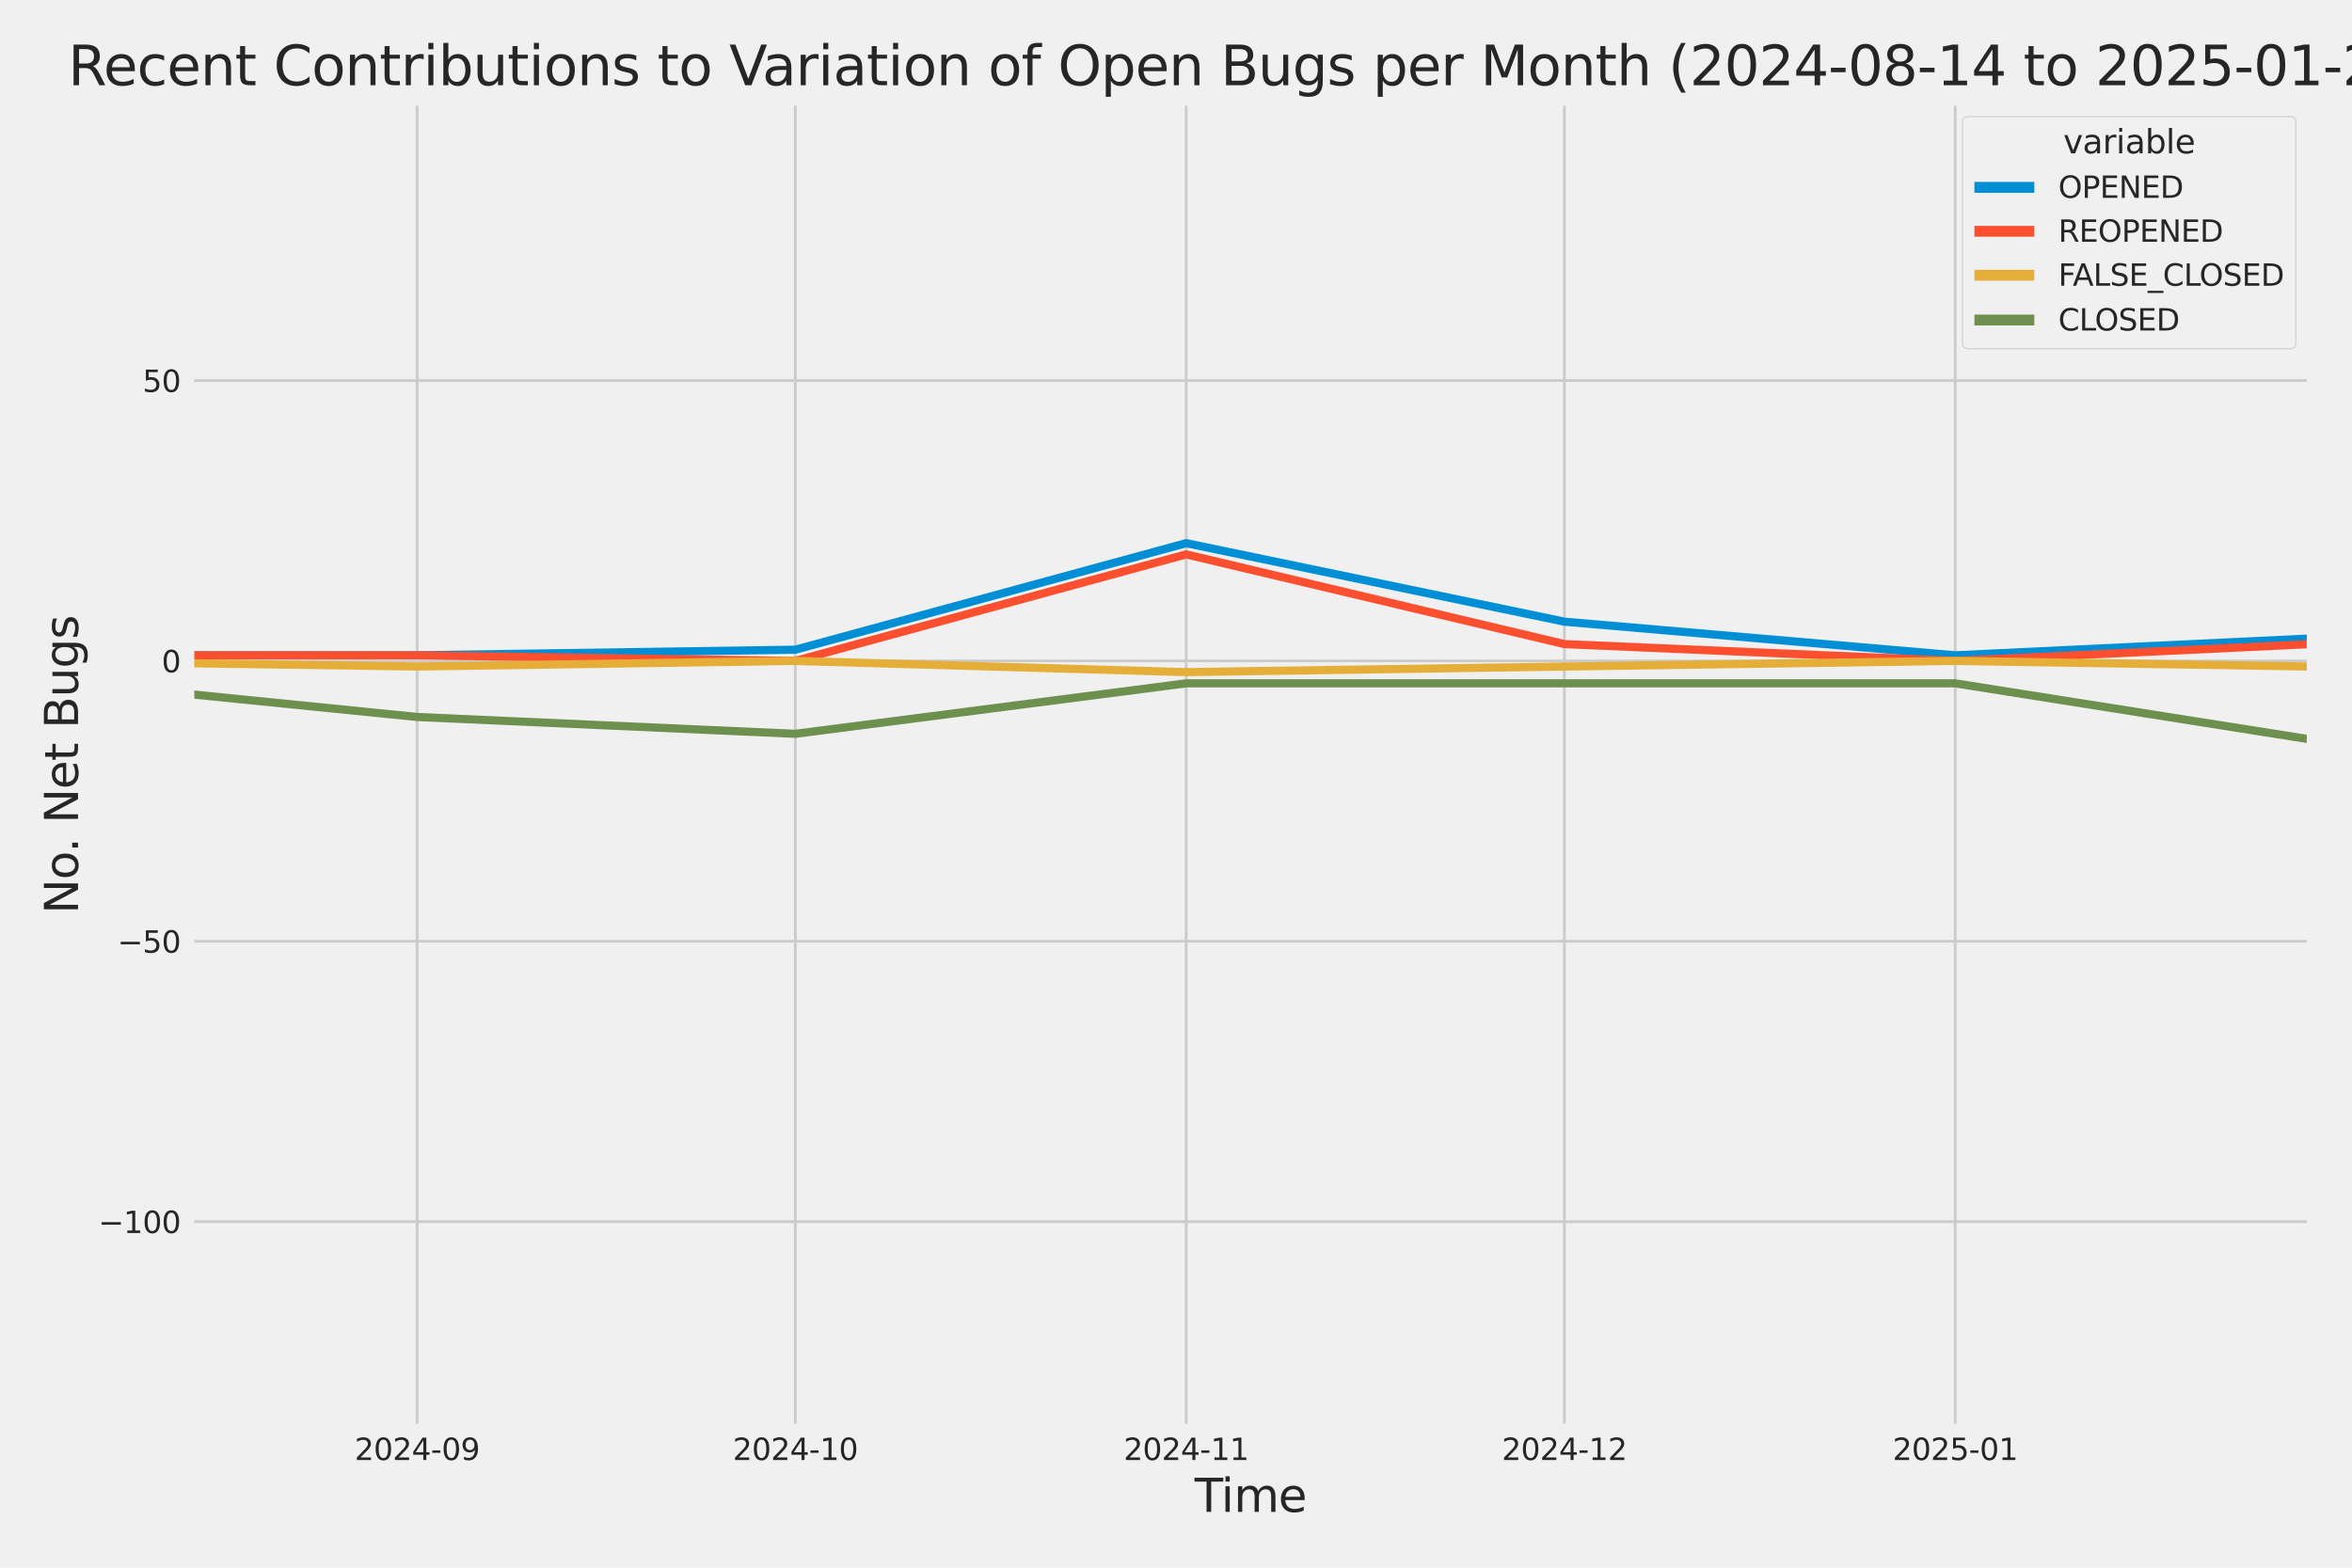 <?xml version="1.0" encoding="utf-8" standalone="no"?>
<!DOCTYPE svg PUBLIC "-//W3C//DTD SVG 1.1//EN"
  "http://www.w3.org/Graphics/SVG/1.1/DTD/svg11.dtd">
<svg xmlns:xlink="http://www.w3.org/1999/xlink" width="864pt" height="576pt" viewBox="0 0 864 576" xmlns="http://www.w3.org/2000/svg" version="1.1">
 <defs>
  <style type="text/css">*{stroke-linejoin: round; stroke-linecap: butt}</style>
 </defs>
 <g id="figure_1">
  <g id="patch_1">
   <path d="M 0 576 
L 864 576 
L 864 0 
L 0 0 
z
" style="fill: #f0f0f0"/>
  </g>
  <g id="axes_1">
   <g id="patch_2">
    <path d="M 69.87 524.58 
L 848.88 524.58 
L 848.88 37.32 
L 69.87 37.32 
z
" style="fill: #f0f0f0"/>
   </g>
   <g id="matplotlib.axis_1">
    <g id="xtick_1">
     <g id="line2d_1">
      <path d="M 153.232 524.58 
L 153.232 37.32 
" clip-path="url(#pbd8511747f)" style="fill: none; stroke: #cbcbcb"/>
     </g>
     <g id="text_1">
      <!-- 2024-09 -->
      <g style="fill: #262626" transform="translate(130.251 536.438)scale(0.11 -0.11)">
       <defs>
        <path id="DejaVuSans-32" d="M 1228 531 
L 3431 531 
L 3431 0 
L 469 0 
L 469 531 
Q 828 903 1448 1529 
Q 2069 2156 2228 2338 
Q 2531 2678 2651 2914 
Q 2772 3150 2772 3378 
Q 2772 3750 2511 3984 
Q 2250 4219 1831 4219 
Q 1534 4219 1204 4116 
Q 875 4013 500 3803 
L 500 4441 
Q 881 4594 1212 4672 
Q 1544 4750 1819 4750 
Q 2544 4750 2975 4387 
Q 3406 4025 3406 3419 
Q 3406 3131 3298 2873 
Q 3191 2616 2906 2266 
Q 2828 2175 2409 1742 
Q 1991 1309 1228 531 
z
" transform="scale(0.016)"/>
        <path id="DejaVuSans-30" d="M 2034 4250 
Q 1547 4250 1301 3770 
Q 1056 3291 1056 2328 
Q 1056 1369 1301 889 
Q 1547 409 2034 409 
Q 2525 409 2770 889 
Q 3016 1369 3016 2328 
Q 3016 3291 2770 3770 
Q 2525 4250 2034 4250 
z
M 2034 4750 
Q 2819 4750 3233 4129 
Q 3647 3509 3647 2328 
Q 3647 1150 3233 529 
Q 2819 -91 2034 -91 
Q 1250 -91 836 529 
Q 422 1150 422 2328 
Q 422 3509 836 4129 
Q 1250 4750 2034 4750 
z
" transform="scale(0.016)"/>
        <path id="DejaVuSans-34" d="M 2419 4116 
L 825 1625 
L 2419 1625 
L 2419 4116 
z
M 2253 4666 
L 3047 4666 
L 3047 1625 
L 3713 1625 
L 3713 1100 
L 3047 1100 
L 3047 0 
L 2419 0 
L 2419 1100 
L 313 1100 
L 313 1709 
L 2253 4666 
z
" transform="scale(0.016)"/>
        <path id="DejaVuSans-2d" d="M 313 2009 
L 1997 2009 
L 1997 1497 
L 313 1497 
L 313 2009 
z
" transform="scale(0.016)"/>
        <path id="DejaVuSans-39" d="M 703 97 
L 703 672 
Q 941 559 1184 500 
Q 1428 441 1663 441 
Q 2288 441 2617 861 
Q 2947 1281 2994 2138 
Q 2813 1869 2534 1725 
Q 2256 1581 1919 1581 
Q 1219 1581 811 2004 
Q 403 2428 403 3163 
Q 403 3881 828 4315 
Q 1253 4750 1959 4750 
Q 2769 4750 3195 4129 
Q 3622 3509 3622 2328 
Q 3622 1225 3098 567 
Q 2575 -91 1691 -91 
Q 1453 -91 1209 -44 
Q 966 3 703 97 
z
M 1959 2075 
Q 2384 2075 2632 2365 
Q 2881 2656 2881 3163 
Q 2881 3666 2632 3958 
Q 2384 4250 1959 4250 
Q 1534 4250 1286 3958 
Q 1038 3666 1038 3163 
Q 1038 2656 1286 2365 
Q 1534 2075 1959 2075 
z
" transform="scale(0.016)"/>
       </defs>
       <use xlink:href="#DejaVuSans-32"/>
       <use xlink:href="#DejaVuSans-30" x="63.623"/>
       <use xlink:href="#DejaVuSans-32" x="127.246"/>
       <use xlink:href="#DejaVuSans-34" x="190.869"/>
       <use xlink:href="#DejaVuSans-2d" x="254.492"/>
       <use xlink:href="#DejaVuSans-30" x="290.576"/>
       <use xlink:href="#DejaVuSans-39" x="354.199"/>
      </g>
     </g>
    </g>
    <g id="xtick_2">
     <g id="line2d_2">
      <path d="M 292.169 524.58 
L 292.169 37.32 
" clip-path="url(#pbd8511747f)" style="fill: none; stroke: #cbcbcb"/>
     </g>
     <g id="text_2">
      <!-- 2024-10 -->
      <g style="fill: #262626" transform="translate(269.188 536.438)scale(0.11 -0.11)">
       <defs>
        <path id="DejaVuSans-31" d="M 794 531 
L 1825 531 
L 1825 4091 
L 703 3866 
L 703 4441 
L 1819 4666 
L 2450 4666 
L 2450 531 
L 3481 531 
L 3481 0 
L 794 0 
L 794 531 
z
" transform="scale(0.016)"/>
       </defs>
       <use xlink:href="#DejaVuSans-32"/>
       <use xlink:href="#DejaVuSans-30" x="63.623"/>
       <use xlink:href="#DejaVuSans-32" x="127.246"/>
       <use xlink:href="#DejaVuSans-34" x="190.869"/>
       <use xlink:href="#DejaVuSans-2d" x="254.492"/>
       <use xlink:href="#DejaVuSans-31" x="290.576"/>
       <use xlink:href="#DejaVuSans-30" x="354.199"/>
      </g>
     </g>
    </g>
    <g id="xtick_3">
     <g id="line2d_3">
      <path d="M 435.736 524.58 
L 435.736 37.32 
" clip-path="url(#pbd8511747f)" style="fill: none; stroke: #cbcbcb"/>
     </g>
     <g id="text_3">
      <!-- 2024-11 -->
      <g style="fill: #262626" transform="translate(412.756 536.438)scale(0.11 -0.11)">
       <use xlink:href="#DejaVuSans-32"/>
       <use xlink:href="#DejaVuSans-30" x="63.623"/>
       <use xlink:href="#DejaVuSans-32" x="127.246"/>
       <use xlink:href="#DejaVuSans-34" x="190.869"/>
       <use xlink:href="#DejaVuSans-2d" x="254.492"/>
       <use xlink:href="#DejaVuSans-31" x="290.576"/>
       <use xlink:href="#DejaVuSans-31" x="354.199"/>
      </g>
     </g>
    </g>
    <g id="xtick_4">
     <g id="line2d_4">
      <path d="M 574.673 524.58 
L 574.673 37.32 
" clip-path="url(#pbd8511747f)" style="fill: none; stroke: #cbcbcb"/>
     </g>
     <g id="text_4">
      <!-- 2024-12 -->
      <g style="fill: #262626" transform="translate(551.692 536.438)scale(0.11 -0.11)">
       <use xlink:href="#DejaVuSans-32"/>
       <use xlink:href="#DejaVuSans-30" x="63.623"/>
       <use xlink:href="#DejaVuSans-32" x="127.246"/>
       <use xlink:href="#DejaVuSans-34" x="190.869"/>
       <use xlink:href="#DejaVuSans-2d" x="254.492"/>
       <use xlink:href="#DejaVuSans-31" x="290.576"/>
       <use xlink:href="#DejaVuSans-32" x="354.199"/>
      </g>
     </g>
    </g>
    <g id="xtick_5">
     <g id="line2d_5">
      <path d="M 718.241 524.58 
L 718.241 37.32 
" clip-path="url(#pbd8511747f)" style="fill: none; stroke: #cbcbcb"/>
     </g>
     <g id="text_5">
      <!-- 2025-01 -->
      <g style="fill: #262626" transform="translate(695.26 536.438)scale(0.11 -0.11)">
       <defs>
        <path id="DejaVuSans-35" d="M 691 4666 
L 3169 4666 
L 3169 4134 
L 1269 4134 
L 1269 2991 
Q 1406 3038 1543 3061 
Q 1681 3084 1819 3084 
Q 2600 3084 3056 2656 
Q 3513 2228 3513 1497 
Q 3513 744 3044 326 
Q 2575 -91 1722 -91 
Q 1428 -91 1123 -41 
Q 819 9 494 109 
L 494 744 
Q 775 591 1075 516 
Q 1375 441 1709 441 
Q 2250 441 2565 725 
Q 2881 1009 2881 1497 
Q 2881 1984 2565 2268 
Q 2250 2553 1709 2553 
Q 1456 2553 1204 2497 
Q 953 2441 691 2322 
L 691 4666 
z
" transform="scale(0.016)"/>
       </defs>
       <use xlink:href="#DejaVuSans-32"/>
       <use xlink:href="#DejaVuSans-30" x="63.623"/>
       <use xlink:href="#DejaVuSans-32" x="127.246"/>
       <use xlink:href="#DejaVuSans-35" x="190.869"/>
       <use xlink:href="#DejaVuSans-2d" x="254.492"/>
       <use xlink:href="#DejaVuSans-30" x="290.576"/>
       <use xlink:href="#DejaVuSans-31" x="354.199"/>
      </g>
     </g>
    </g>
    <g id="text_6">
     <!-- Time -->
     <g style="fill: #262626" transform="translate(438.823 555.491)scale(0.168 -0.168)">
      <defs>
       <path id="DejaVuSans-54" d="M -19 4666 
L 3928 4666 
L 3928 4134 
L 2272 4134 
L 2272 0 
L 1638 0 
L 1638 4134 
L -19 4134 
L -19 4666 
z
" transform="scale(0.016)"/>
       <path id="DejaVuSans-69" d="M 603 3500 
L 1178 3500 
L 1178 0 
L 603 0 
L 603 3500 
z
M 603 4863 
L 1178 4863 
L 1178 4134 
L 603 4134 
L 603 4863 
z
" transform="scale(0.016)"/>
       <path id="DejaVuSans-6d" d="M 3328 2828 
Q 3544 3216 3844 3400 
Q 4144 3584 4550 3584 
Q 5097 3584 5394 3201 
Q 5691 2819 5691 2113 
L 5691 0 
L 5113 0 
L 5113 2094 
Q 5113 2597 4934 2840 
Q 4756 3084 4391 3084 
Q 3944 3084 3684 2787 
Q 3425 2491 3425 1978 
L 3425 0 
L 2847 0 
L 2847 2094 
Q 2847 2600 2669 2842 
Q 2491 3084 2119 3084 
Q 1678 3084 1418 2786 
Q 1159 2488 1159 1978 
L 1159 0 
L 581 0 
L 581 3500 
L 1159 3500 
L 1159 2956 
Q 1356 3278 1631 3431 
Q 1906 3584 2284 3584 
Q 2666 3584 2933 3390 
Q 3200 3197 3328 2828 
z
" transform="scale(0.016)"/>
       <path id="DejaVuSans-65" d="M 3597 1894 
L 3597 1613 
L 953 1613 
Q 991 1019 1311 708 
Q 1631 397 2203 397 
Q 2534 397 2845 478 
Q 3156 559 3463 722 
L 3463 178 
Q 3153 47 2828 -22 
Q 2503 -91 2169 -91 
Q 1331 -91 842 396 
Q 353 884 353 1716 
Q 353 2575 817 3079 
Q 1281 3584 2069 3584 
Q 2775 3584 3186 3129 
Q 3597 2675 3597 1894 
z
M 3022 2063 
Q 3016 2534 2758 2815 
Q 2500 3097 2075 3097 
Q 1594 3097 1305 2825 
Q 1016 2553 972 2059 
L 3022 2063 
z
" transform="scale(0.016)"/>
      </defs>
      <use xlink:href="#DejaVuSans-54"/>
      <use xlink:href="#DejaVuSans-69" x="57.959"/>
      <use xlink:href="#DejaVuSans-6d" x="85.742"/>
      <use xlink:href="#DejaVuSans-65" x="183.154"/>
     </g>
    </g>
   </g>
   <g id="matplotlib.axis_2">
    <g id="ytick_1">
     <g id="line2d_6">
      <path d="M 69.87 448.864 
L 848.88 448.864 
" clip-path="url(#pbd8511747f)" style="fill: none; stroke: #cbcbcb"/>
     </g>
     <g id="text_7">
      <!-- −100 -->
      <g style="fill: #262626" transform="translate(36.156 453.043)scale(0.11 -0.11)">
       <defs>
        <path id="DejaVuSans-2212" d="M 678 2272 
L 4684 2272 
L 4684 1741 
L 678 1741 
L 678 2272 
z
" transform="scale(0.016)"/>
       </defs>
       <use xlink:href="#DejaVuSans-2212"/>
       <use xlink:href="#DejaVuSans-31" x="83.789"/>
       <use xlink:href="#DejaVuSans-30" x="147.412"/>
       <use xlink:href="#DejaVuSans-30" x="211.035"/>
      </g>
     </g>
    </g>
    <g id="ytick_2">
     <g id="line2d_7">
      <path d="M 69.87 345.849 
L 848.88 345.849 
" clip-path="url(#pbd8511747f)" style="fill: none; stroke: #cbcbcb"/>
     </g>
     <g id="text_8">
      <!-- −50 -->
      <g style="fill: #262626" transform="translate(43.155 350.028)scale(0.11 -0.11)">
       <use xlink:href="#DejaVuSans-2212"/>
       <use xlink:href="#DejaVuSans-35" x="83.789"/>
       <use xlink:href="#DejaVuSans-30" x="147.412"/>
      </g>
     </g>
    </g>
    <g id="ytick_3">
     <g id="line2d_8">
      <path d="M 69.87 242.835 
L 848.88 242.835 
" clip-path="url(#pbd8511747f)" style="fill: none; stroke: #cbcbcb"/>
     </g>
     <g id="text_9">
      <!-- 0 -->
      <g style="fill: #262626" transform="translate(59.371 247.014)scale(0.11 -0.11)">
       <use xlink:href="#DejaVuSans-30"/>
      </g>
     </g>
    </g>
    <g id="ytick_4">
     <g id="line2d_9">
      <path d="M 69.87 139.82 
L 848.88 139.82 
" clip-path="url(#pbd8511747f)" style="fill: none; stroke: #cbcbcb"/>
     </g>
     <g id="text_10">
      <!-- 50 -->
      <g style="fill: #262626" transform="translate(52.373 143.999)scale(0.11 -0.11)">
       <use xlink:href="#DejaVuSans-35"/>
       <use xlink:href="#DejaVuSans-30" x="63.623"/>
      </g>
     </g>
    </g>
    <g id="text_11">
     <!-- No. Net Bugs -->
     <g style="fill: #262626" transform="translate(28.662 335.777)rotate(-90)scale(0.168 -0.168)">
      <defs>
       <path id="DejaVuSans-4e" d="M 628 4666 
L 1478 4666 
L 3547 763 
L 3547 4666 
L 4159 4666 
L 4159 0 
L 3309 0 
L 1241 3903 
L 1241 0 
L 628 0 
L 628 4666 
z
" transform="scale(0.016)"/>
       <path id="DejaVuSans-6f" d="M 1959 3097 
Q 1497 3097 1228 2736 
Q 959 2375 959 1747 
Q 959 1119 1226 758 
Q 1494 397 1959 397 
Q 2419 397 2687 759 
Q 2956 1122 2956 1747 
Q 2956 2369 2687 2733 
Q 2419 3097 1959 3097 
z
M 1959 3584 
Q 2709 3584 3137 3096 
Q 3566 2609 3566 1747 
Q 3566 888 3137 398 
Q 2709 -91 1959 -91 
Q 1206 -91 779 398 
Q 353 888 353 1747 
Q 353 2609 779 3096 
Q 1206 3584 1959 3584 
z
" transform="scale(0.016)"/>
       <path id="DejaVuSans-2e" d="M 684 794 
L 1344 794 
L 1344 0 
L 684 0 
L 684 794 
z
" transform="scale(0.016)"/>
       <path id="DejaVuSans-20" transform="scale(0.016)"/>
       <path id="DejaVuSans-74" d="M 1172 4494 
L 1172 3500 
L 2356 3500 
L 2356 3053 
L 1172 3053 
L 1172 1153 
Q 1172 725 1289 603 
Q 1406 481 1766 481 
L 2356 481 
L 2356 0 
L 1766 0 
Q 1100 0 847 248 
Q 594 497 594 1153 
L 594 3053 
L 172 3053 
L 172 3500 
L 594 3500 
L 594 4494 
L 1172 4494 
z
" transform="scale(0.016)"/>
       <path id="DejaVuSans-42" d="M 1259 2228 
L 1259 519 
L 2272 519 
Q 2781 519 3026 730 
Q 3272 941 3272 1375 
Q 3272 1813 3026 2020 
Q 2781 2228 2272 2228 
L 1259 2228 
z
M 1259 4147 
L 1259 2741 
L 2194 2741 
Q 2656 2741 2882 2914 
Q 3109 3088 3109 3444 
Q 3109 3797 2882 3972 
Q 2656 4147 2194 4147 
L 1259 4147 
z
M 628 4666 
L 2241 4666 
Q 2963 4666 3353 4366 
Q 3744 4066 3744 3513 
Q 3744 3084 3544 2831 
Q 3344 2578 2956 2516 
Q 3422 2416 3680 2098 
Q 3938 1781 3938 1306 
Q 3938 681 3513 340 
Q 3088 0 2303 0 
L 628 0 
L 628 4666 
z
" transform="scale(0.016)"/>
       <path id="DejaVuSans-75" d="M 544 1381 
L 544 3500 
L 1119 3500 
L 1119 1403 
Q 1119 906 1312 657 
Q 1506 409 1894 409 
Q 2359 409 2629 706 
Q 2900 1003 2900 1516 
L 2900 3500 
L 3475 3500 
L 3475 0 
L 2900 0 
L 2900 538 
Q 2691 219 2414 64 
Q 2138 -91 1772 -91 
Q 1169 -91 856 284 
Q 544 659 544 1381 
z
M 1991 3584 
L 1991 3584 
z
" transform="scale(0.016)"/>
       <path id="DejaVuSans-67" d="M 2906 1791 
Q 2906 2416 2648 2759 
Q 2391 3103 1925 3103 
Q 1463 3103 1205 2759 
Q 947 2416 947 1791 
Q 947 1169 1205 825 
Q 1463 481 1925 481 
Q 2391 481 2648 825 
Q 2906 1169 2906 1791 
z
M 3481 434 
Q 3481 -459 3084 -895 
Q 2688 -1331 1869 -1331 
Q 1566 -1331 1297 -1286 
Q 1028 -1241 775 -1147 
L 775 -588 
Q 1028 -725 1275 -790 
Q 1522 -856 1778 -856 
Q 2344 -856 2625 -561 
Q 2906 -266 2906 331 
L 2906 616 
Q 2728 306 2450 153 
Q 2172 0 1784 0 
Q 1141 0 747 490 
Q 353 981 353 1791 
Q 353 2603 747 3093 
Q 1141 3584 1784 3584 
Q 2172 3584 2450 3431 
Q 2728 3278 2906 2969 
L 2906 3500 
L 3481 3500 
L 3481 434 
z
" transform="scale(0.016)"/>
       <path id="DejaVuSans-73" d="M 2834 3397 
L 2834 2853 
Q 2591 2978 2328 3040 
Q 2066 3103 1784 3103 
Q 1356 3103 1142 2972 
Q 928 2841 928 2578 
Q 928 2378 1081 2264 
Q 1234 2150 1697 2047 
L 1894 2003 
Q 2506 1872 2764 1633 
Q 3022 1394 3022 966 
Q 3022 478 2636 193 
Q 2250 -91 1575 -91 
Q 1294 -91 989 -36 
Q 684 19 347 128 
L 347 722 
Q 666 556 975 473 
Q 1284 391 1588 391 
Q 1994 391 2212 530 
Q 2431 669 2431 922 
Q 2431 1156 2273 1281 
Q 2116 1406 1581 1522 
L 1381 1569 
Q 847 1681 609 1914 
Q 372 2147 372 2553 
Q 372 3047 722 3315 
Q 1072 3584 1716 3584 
Q 2034 3584 2315 3537 
Q 2597 3491 2834 3397 
z
" transform="scale(0.016)"/>
      </defs>
      <use xlink:href="#DejaVuSans-4e"/>
      <use xlink:href="#DejaVuSans-6f" x="74.805"/>
      <use xlink:href="#DejaVuSans-2e" x="134.236"/>
      <use xlink:href="#DejaVuSans-20" x="166.023"/>
      <use xlink:href="#DejaVuSans-4e" x="197.811"/>
      <use xlink:href="#DejaVuSans-65" x="272.615"/>
      <use xlink:href="#DejaVuSans-74" x="334.139"/>
      <use xlink:href="#DejaVuSans-20" x="373.348"/>
      <use xlink:href="#DejaVuSans-42" x="405.135"/>
      <use xlink:href="#DejaVuSans-75" x="473.738"/>
      <use xlink:href="#DejaVuSans-67" x="537.117"/>
      <use xlink:href="#DejaVuSans-73" x="600.594"/>
     </g>
    </g>
   </g>
   <g id="PolyCollection_1">
    <path d="M -13805.264 228.412 
L -13805.264 228.412 
L -13666.327 226.352 
L -13522.759 230.473 
L -13379.192 238.714 
L -13240.255 162.483 
L -13096.687 189.267 
L -12957.751 185.146 
L -12814.183 213.99 
L -12670.615 121.277 
L -12540.941 207.809 
L -12397.373 185.146 
L -12258.437 205.749 
L -12114.869 189.267 
L -11975.932 172.784 
L -11832.364 220.171 
L -11688.797 218.111 
L -11549.86 224.292 
L -11406.292 98.614 
L -11267.356 176.905 
L -11123.788 220.171 
L -10980.22 224.292 
L -10850.546 226.352 
L -10706.978 230.473 
L -10568.041 211.93 
L -10424.474 213.99 
L -10285.537 216.051 
L -10141.969 220.171 
L -9998.401 216.051 
L -9859.465 230.473 
L -9715.897 170.724 
L -9576.96 183.086 
L -9433.393 216.051 
L -9289.825 230.473 
L -9160.151 203.689 
L -9016.583 201.629 
L -8877.646 193.387 
L -8734.078 148.061 
L -8595.142 98.614 
L -8451.574 193.387 
L -8308.006 191.327 
L -8169.07 203.689 
L -8025.502 205.749 
L -7886.565 158.362 
L -7742.997 84.192 
L -7599.43 197.508 
L -7465.124 209.87 
L -7321.556 183.086 
L -7182.62 226.352 
L -7039.052 176.905 
L -6900.115 182.056 
L -6756.548 110.976 
L -6612.98 199.568 
L -6474.043 150.121 
L -6330.475 168.664 
L -6191.539 181.026 
L -6047.971 59.468 
L -5904.403 164.543 
L -5774.729 178.965 
L -5631.161 158.362 
L -5492.225 172.784 
L -5348.657 170.724 
L -5209.72 172.784 
L -5066.153 166.604 
L -4922.585 185.146 
L -4783.648 178.965 
L -4640.08 139.82 
L -4501.144 61.528 
L -4357.576 187.207 
L -4214.008 172.784 
L -4084.334 205.749 
L -3940.766 92.433 
L -3801.83 106.855 
L -3658.262 170.724 
L -3519.325 127.458 
L -3375.757 160.423 
L -3232.19 185.146 
L -3093.253 187.207 
L -2949.685 205.749 
L -2810.749 209.87 
L -2667.181 226.352 
L -2523.613 216.051 
L -2393.939 220.171 
L -2250.371 216.051 
L -2111.434 220.171 
L -1967.867 220.171 
L -1828.93 205.749 
L -1685.362 218.111 
L -1541.794 228.412 
L -1402.858 236.654 
L -1259.29 222.232 
L -1120.353 197.508 
L -976.786 213.99 
L -833.218 238.714 
L -698.913 242.835 
L -555.345 187.207 
L -416.408 228.412 
L -272.84 193.387 
L -133.904 230.473 
L 9.664 240.774 
L 153.232 240.774 
L 292.168 238.714 
L 435.736 199.568 
L 574.673 228.412 
L 718.241 240.774 
L 848.687 234.593 
L 848.687 234.593 
L 848.687 234.593 
L 718.241 240.774 
L 574.673 228.412 
L 435.736 199.568 
L 292.168 238.714 
L 153.232 240.774 
L 9.664 240.774 
L -133.904 230.473 
L -272.84 193.387 
L -416.408 228.412 
L -555.345 187.207 
L -698.913 242.835 
L -833.218 238.714 
L -976.786 213.99 
L -1120.353 197.508 
L -1259.29 222.232 
L -1402.858 236.654 
L -1541.794 228.412 
L -1685.362 218.111 
L -1828.93 205.749 
L -1967.867 220.171 
L -2111.434 220.171 
L -2250.371 216.051 
L -2393.939 220.171 
L -2523.613 216.051 
L -2667.181 226.352 
L -2810.749 209.87 
L -2949.685 205.749 
L -3093.253 187.207 
L -3232.19 185.146 
L -3375.757 160.423 
L -3519.325 127.458 
L -3658.262 170.724 
L -3801.83 106.855 
L -3940.766 92.433 
L -4084.334 205.749 
L -4214.008 172.784 
L -4357.576 187.207 
L -4501.144 61.528 
L -4640.08 139.82 
L -4783.648 178.965 
L -4922.585 185.146 
L -5066.153 166.604 
L -5209.72 172.784 
L -5348.657 170.724 
L -5492.225 172.784 
L -5631.161 158.362 
L -5774.729 178.965 
L -5904.403 164.543 
L -6047.971 59.468 
L -6191.539 181.026 
L -6330.475 168.664 
L -6474.043 150.121 
L -6612.98 199.568 
L -6756.548 110.976 
L -6900.115 182.056 
L -7039.052 176.905 
L -7182.62 226.352 
L -7321.556 183.086 
L -7465.124 209.87 
L -7599.43 197.508 
L -7742.997 84.192 
L -7886.565 158.362 
L -8025.502 205.749 
L -8169.07 203.689 
L -8308.006 191.327 
L -8451.574 193.387 
L -8595.142 98.614 
L -8734.078 148.061 
L -8877.646 193.387 
L -9016.583 201.629 
L -9160.151 203.689 
L -9289.825 230.473 
L -9433.393 216.051 
L -9576.96 183.086 
L -9715.897 170.724 
L -9859.465 230.473 
L -9998.401 216.051 
L -10141.969 220.171 
L -10285.537 216.051 
L -10424.474 213.99 
L -10568.041 211.93 
L -10706.978 230.473 
L -10850.546 226.352 
L -10980.22 224.292 
L -11123.788 220.171 
L -11267.356 176.905 
L -11406.292 98.614 
L -11549.86 224.292 
L -11688.797 218.111 
L -11832.364 220.171 
L -11975.932 172.784 
L -12114.869 189.267 
L -12258.437 205.749 
L -12397.373 185.146 
L -12540.941 207.809 
L -12670.615 121.277 
L -12814.183 213.99 
L -12957.751 185.146 
L -13096.687 189.267 
L -13240.255 162.483 
L -13379.192 238.714 
L -13522.759 230.473 
L -13666.327 226.352 
L -13805.264 228.412 
z
" clip-path="url(#pbd8511747f)" style="fill: #008fd5; fill-opacity: 0.2; stroke: #008fd5; stroke-opacity: 0.2; stroke-width: 0.5"/>
   </g>
   <g id="PolyCollection_2">
    <path d="M -13805.264 242.835 
L -13805.264 242.835 
L -13666.327 242.835 
L -13522.759 242.835 
L -13379.192 242.835 
L -13240.255 242.835 
L -13096.687 236.654 
L -12957.751 242.835 
L -12814.183 242.835 
L -12670.615 236.654 
L -12540.941 242.835 
L -12397.373 242.835 
L -12258.437 238.714 
L -12114.869 242.835 
L -11975.932 240.774 
L -11832.364 242.835 
L -11688.797 238.714 
L -11549.86 240.774 
L -11406.292 207.809 
L -11267.356 230.473 
L -11123.788 242.835 
L -10980.22 242.835 
L -10850.546 242.835 
L -10706.978 242.835 
L -10568.041 242.835 
L -10424.474 240.774 
L -10285.537 242.835 
L -10141.969 242.835 
L -9998.401 238.714 
L -9859.465 238.714 
L -9715.897 242.835 
L -9576.96 242.835 
L -9433.393 238.714 
L -9289.825 242.835 
L -9160.151 236.654 
L -9016.583 242.835 
L -8877.646 242.835 
L -8734.078 230.473 
L -8595.142 218.111 
L -8451.574 238.714 
L -8308.006 240.774 
L -8169.07 240.774 
L -8025.502 232.533 
L -7886.565 238.714 
L -7742.997 224.292 
L -7599.43 242.835 
L -7465.124 242.835 
L -7321.556 240.774 
L -7182.62 242.835 
L -7039.052 242.835 
L -6900.115 238.714 
L -6756.548 236.654 
L -6612.98 238.714 
L -6474.043 242.835 
L -6330.475 234.593 
L -6191.539 232.533 
L -6047.971 240.774 
L -5904.403 234.593 
L -5774.729 232.533 
L -5631.161 218.111 
L -5492.225 224.292 
L -5348.657 240.774 
L -5209.72 240.774 
L -5066.153 236.654 
L -4922.585 234.593 
L -4783.648 242.835 
L -4640.08 213.99 
L -4501.144 242.835 
L -4357.576 216.051 
L -4214.008 240.774 
L -4084.334 234.593 
L -3940.766 234.593 
L -3801.83 232.533 
L -3658.262 242.835 
L -3519.325 201.629 
L -3375.757 230.473 
L -3232.19 232.533 
L -3093.253 224.292 
L -2949.685 226.352 
L -2810.749 224.292 
L -2667.181 240.774 
L -2523.613 232.533 
L -2393.939 238.714 
L -2250.371 230.473 
L -2111.434 242.835 
L -1967.867 234.593 
L -1828.93 240.774 
L -1685.362 242.835 
L -1541.794 242.835 
L -1402.858 242.835 
L -1259.29 242.835 
L -1120.353 242.835 
L -976.786 242.835 
L -833.218 242.835 
L -698.913 242.835 
L -555.345 242.835 
L -416.408 238.714 
L -272.84 203.689 
L -133.904 232.533 
L 9.664 240.774 
L 153.232 240.774 
L 292.168 242.835 
L 435.736 203.689 
L 574.673 236.654 
L 718.241 242.835 
L 848.687 236.654 
L 848.687 236.654 
L 848.687 236.654 
L 718.241 242.835 
L 574.673 236.654 
L 435.736 203.689 
L 292.168 242.835 
L 153.232 240.774 
L 9.664 240.774 
L -133.904 232.533 
L -272.84 203.689 
L -416.408 238.714 
L -555.345 242.835 
L -698.913 242.835 
L -833.218 242.835 
L -976.786 242.835 
L -1120.353 242.835 
L -1259.29 242.835 
L -1402.858 242.835 
L -1541.794 242.835 
L -1685.362 242.835 
L -1828.93 240.774 
L -1967.867 234.593 
L -2111.434 242.835 
L -2250.371 230.473 
L -2393.939 238.714 
L -2523.613 232.533 
L -2667.181 240.774 
L -2810.749 224.292 
L -2949.685 226.352 
L -3093.253 224.292 
L -3232.19 232.533 
L -3375.757 230.473 
L -3519.325 201.629 
L -3658.262 242.835 
L -3801.83 232.533 
L -3940.766 234.593 
L -4084.334 234.593 
L -4214.008 240.774 
L -4357.576 216.051 
L -4501.144 242.835 
L -4640.08 213.99 
L -4783.648 242.835 
L -4922.585 234.593 
L -5066.153 236.654 
L -5209.72 240.774 
L -5348.657 240.774 
L -5492.225 224.292 
L -5631.161 218.111 
L -5774.729 232.533 
L -5904.403 234.593 
L -6047.971 240.774 
L -6191.539 232.533 
L -6330.475 234.593 
L -6474.043 242.835 
L -6612.98 238.714 
L -6756.548 236.654 
L -6900.115 238.714 
L -7039.052 242.835 
L -7182.62 242.835 
L -7321.556 240.774 
L -7465.124 242.835 
L -7599.43 242.835 
L -7742.997 224.292 
L -7886.565 238.714 
L -8025.502 232.533 
L -8169.07 240.774 
L -8308.006 240.774 
L -8451.574 238.714 
L -8595.142 218.111 
L -8734.078 230.473 
L -8877.646 242.835 
L -9016.583 242.835 
L -9160.151 236.654 
L -9289.825 242.835 
L -9433.393 238.714 
L -9576.96 242.835 
L -9715.897 242.835 
L -9859.465 238.714 
L -9998.401 238.714 
L -10141.969 242.835 
L -10285.537 242.835 
L -10424.474 240.774 
L -10568.041 242.835 
L -10706.978 242.835 
L -10850.546 242.835 
L -10980.22 242.835 
L -11123.788 242.835 
L -11267.356 230.473 
L -11406.292 207.809 
L -11549.86 240.774 
L -11688.797 238.714 
L -11832.364 242.835 
L -11975.932 240.774 
L -12114.869 242.835 
L -12258.437 238.714 
L -12397.373 242.835 
L -12540.941 242.835 
L -12670.615 236.654 
L -12814.183 242.835 
L -12957.751 242.835 
L -13096.687 236.654 
L -13240.255 242.835 
L -13379.192 242.835 
L -13522.759 242.835 
L -13666.327 242.835 
L -13805.264 242.835 
z
" clip-path="url(#pbd8511747f)" style="fill: #fc4f30; fill-opacity: 0.2; stroke: #fc4f30; stroke-opacity: 0.2; stroke-width: 0.5"/>
   </g>
   <g id="PolyCollection_3">
    <path d="M -13805.264 242.835 
L -13805.264 242.835 
L -13666.327 242.835 
L -13522.759 242.835 
L -13379.192 242.835 
L -13240.255 242.835 
L -13096.687 246.955 
L -12957.751 242.835 
L -12814.183 242.835 
L -12670.615 246.955 
L -12540.941 242.835 
L -12397.373 242.835 
L -12258.437 246.955 
L -12114.869 242.835 
L -11975.932 242.835 
L -11832.364 242.835 
L -11688.797 244.895 
L -11549.86 244.895 
L -11406.292 267.558 
L -11267.356 246.955 
L -11123.788 242.835 
L -10980.22 242.835 
L -10850.546 242.835 
L -10706.978 242.835 
L -10568.041 242.835 
L -10424.474 244.895 
L -10285.537 242.835 
L -10141.969 242.835 
L -9998.401 244.895 
L -9859.465 244.895 
L -9715.897 242.835 
L -9576.96 242.835 
L -9433.393 242.835 
L -9289.825 242.835 
L -9160.151 246.955 
L -9016.583 242.835 
L -8877.646 242.835 
L -8734.078 251.076 
L -8595.142 265.498 
L -8451.574 246.955 
L -8308.006 244.895 
L -8169.07 242.835 
L -8025.502 246.955 
L -7886.565 246.955 
L -7742.997 257.257 
L -7599.43 242.835 
L -7465.124 242.835 
L -7321.556 244.895 
L -7182.62 242.835 
L -7039.052 242.835 
L -6900.115 242.835 
L -6756.548 249.015 
L -6612.98 244.895 
L -6474.043 242.835 
L -6330.475 249.015 
L -6191.539 242.835 
L -6047.971 244.895 
L -5904.403 246.955 
L -5774.729 251.076 
L -5631.161 255.196 
L -5492.225 255.196 
L -5348.657 244.895 
L -5209.72 244.895 
L -5066.153 246.955 
L -4922.585 244.895 
L -4783.648 242.835 
L -4640.08 257.257 
L -4501.144 242.835 
L -4357.576 253.136 
L -4214.008 244.895 
L -4084.334 251.076 
L -3940.766 246.955 
L -3801.83 246.955 
L -3658.262 242.835 
L -3519.325 281.98 
L -3375.757 249.015 
L -3232.19 249.015 
L -3093.253 251.076 
L -2949.685 246.955 
L -2810.749 257.257 
L -2667.181 244.895 
L -2523.613 244.895 
L -2393.939 242.835 
L -2250.371 251.076 
L -2111.434 242.835 
L -1967.867 244.895 
L -1828.93 242.835 
L -1685.362 242.835 
L -1541.794 242.835 
L -1402.858 242.835 
L -1259.29 242.835 
L -1120.353 242.835 
L -976.786 242.835 
L -833.218 242.835 
L -698.913 242.835 
L -555.345 242.835 
L -416.408 246.955 
L -272.84 246.955 
L -133.904 244.895 
L 9.664 242.835 
L 153.232 244.895 
L 292.168 242.835 
L 435.736 246.955 
L 574.673 244.895 
L 718.241 242.835 
L 848.687 244.895 
L 848.687 244.895 
L 848.687 244.895 
L 718.241 242.835 
L 574.673 244.895 
L 435.736 246.955 
L 292.168 242.835 
L 153.232 244.895 
L 9.664 242.835 
L -133.904 244.895 
L -272.84 246.955 
L -416.408 246.955 
L -555.345 242.835 
L -698.913 242.835 
L -833.218 242.835 
L -976.786 242.835 
L -1120.353 242.835 
L -1259.29 242.835 
L -1402.858 242.835 
L -1541.794 242.835 
L -1685.362 242.835 
L -1828.93 242.835 
L -1967.867 244.895 
L -2111.434 242.835 
L -2250.371 251.076 
L -2393.939 242.835 
L -2523.613 244.895 
L -2667.181 244.895 
L -2810.749 257.257 
L -2949.685 246.955 
L -3093.253 251.076 
L -3232.19 249.015 
L -3375.757 249.015 
L -3519.325 281.98 
L -3658.262 242.835 
L -3801.83 246.955 
L -3940.766 246.955 
L -4084.334 251.076 
L -4214.008 244.895 
L -4357.576 253.136 
L -4501.144 242.835 
L -4640.08 257.257 
L -4783.648 242.835 
L -4922.585 244.895 
L -5066.153 246.955 
L -5209.72 244.895 
L -5348.657 244.895 
L -5492.225 255.196 
L -5631.161 255.196 
L -5774.729 251.076 
L -5904.403 246.955 
L -6047.971 244.895 
L -6191.539 242.835 
L -6330.475 249.015 
L -6474.043 242.835 
L -6612.98 244.895 
L -6756.548 249.015 
L -6900.115 242.835 
L -7039.052 242.835 
L -7182.62 242.835 
L -7321.556 244.895 
L -7465.124 242.835 
L -7599.43 242.835 
L -7742.997 257.257 
L -7886.565 246.955 
L -8025.502 246.955 
L -8169.07 242.835 
L -8308.006 244.895 
L -8451.574 246.955 
L -8595.142 265.498 
L -8734.078 251.076 
L -8877.646 242.835 
L -9016.583 242.835 
L -9160.151 246.955 
L -9289.825 242.835 
L -9433.393 242.835 
L -9576.96 242.835 
L -9715.897 242.835 
L -9859.465 244.895 
L -9998.401 244.895 
L -10141.969 242.835 
L -10285.537 242.835 
L -10424.474 244.895 
L -10568.041 242.835 
L -10706.978 242.835 
L -10850.546 242.835 
L -10980.22 242.835 
L -11123.788 242.835 
L -11267.356 246.955 
L -11406.292 267.558 
L -11549.86 244.895 
L -11688.797 244.895 
L -11832.364 242.835 
L -11975.932 242.835 
L -12114.869 242.835 
L -12258.437 246.955 
L -12397.373 242.835 
L -12540.941 242.835 
L -12670.615 246.955 
L -12814.183 242.835 
L -12957.751 242.835 
L -13096.687 246.955 
L -13240.255 242.835 
L -13379.192 242.835 
L -13522.759 242.835 
L -13666.327 242.835 
L -13805.264 242.835 
z
" clip-path="url(#pbd8511747f)" style="fill: #e5ae38; fill-opacity: 0.2; stroke: #e5ae38; stroke-opacity: 0.2; stroke-width: 0.5"/>
   </g>
   <g id="PolyCollection_4">
    <path d="M -13805.264 249.015 
L -13805.264 249.015 
L -13666.327 259.317 
L -13522.759 246.955 
L -13379.192 242.835 
L -13240.255 288.161 
L -13096.687 300.523 
L -12957.751 265.498 
L -12814.183 269.618 
L -12670.615 331.427 
L -12540.941 290.221 
L -12397.373 312.885 
L -12258.437 277.86 
L -12114.869 298.463 
L -11975.932 284.04 
L -11832.364 255.196 
L -11688.797 253.136 
L -11549.86 253.136 
L -11406.292 407.658 
L -11267.356 261.377 
L -11123.788 255.196 
L -10980.22 244.895 
L -10850.546 249.015 
L -10706.978 244.895 
L -10568.041 358.211 
L -10424.474 255.196 
L -10285.537 249.015 
L -10141.969 249.015 
L -9998.401 269.618 
L -9859.465 257.257 
L -9715.897 263.437 
L -9576.96 294.342 
L -9433.393 257.257 
L -9289.825 261.377 
L -9160.151 281.98 
L -9016.583 263.437 
L -8877.646 265.498 
L -8734.078 306.704 
L -8595.142 420.02 
L -8451.574 310.824 
L -8308.006 296.402 
L -8169.07 259.317 
L -8025.502 265.498 
L -7886.565 341.729 
L -7742.997 422.08 
L -7599.43 269.618 
L -7465.124 279.92 
L -7321.556 277.86 
L -7182.62 288.161 
L -7039.052 306.704 
L -6900.115 395.296 
L -6756.548 347.91 
L -6612.98 261.377 
L -6474.043 308.764 
L -6330.475 380.874 
L -6191.539 269.618 
L -6047.971 284.04 
L -5904.403 325.246 
L -5774.729 308.764 
L -5631.161 302.583 
L -5492.225 339.668 
L -5348.657 296.402 
L -5209.72 413.839 
L -5066.153 312.885 
L -4922.585 360.271 
L -4783.648 310.824 
L -4640.08 308.764 
L -4501.144 436.502 
L -4357.576 319.065 
L -4214.008 308.764 
L -4084.334 277.86 
L -3940.766 319.065 
L -3801.83 317.005 
L -3658.262 387.055 
L -3519.325 502.432 
L -3375.757 286.101 
L -3232.19 319.065 
L -3093.253 335.548 
L -2949.685 267.558 
L -2810.749 308.764 
L -2667.181 298.463 
L -2523.613 279.92 
L -2393.939 261.377 
L -2250.371 277.86 
L -2111.434 246.955 
L -1967.867 251.076 
L -1828.93 275.799 
L -1685.362 277.86 
L -1541.794 257.257 
L -1402.858 246.955 
L -1259.29 246.955 
L -1120.353 281.98 
L -976.786 242.835 
L -833.218 253.136 
L -698.913 255.196 
L -555.345 267.558 
L -416.408 343.789 
L -272.84 263.437 
L -133.904 317.005 
L 9.664 249.015 
L 153.232 263.437 
L 292.168 269.618 
L 435.736 251.076 
L 574.673 251.076 
L 718.241 251.076 
L 848.687 271.679 
L 848.687 271.679 
L 848.687 271.679 
L 718.241 251.076 
L 574.673 251.076 
L 435.736 251.076 
L 292.168 269.618 
L 153.232 263.437 
L 9.664 249.015 
L -133.904 317.005 
L -272.84 263.437 
L -416.408 343.789 
L -555.345 267.558 
L -698.913 255.196 
L -833.218 253.136 
L -976.786 242.835 
L -1120.353 281.98 
L -1259.29 246.955 
L -1402.858 246.955 
L -1541.794 257.257 
L -1685.362 277.86 
L -1828.93 275.799 
L -1967.867 251.076 
L -2111.434 246.955 
L -2250.371 277.86 
L -2393.939 261.377 
L -2523.613 279.92 
L -2667.181 298.463 
L -2810.749 308.764 
L -2949.685 267.558 
L -3093.253 335.548 
L -3232.19 319.065 
L -3375.757 286.101 
L -3519.325 502.432 
L -3658.262 387.055 
L -3801.83 317.005 
L -3940.766 319.065 
L -4084.334 277.86 
L -4214.008 308.764 
L -4357.576 319.065 
L -4501.144 436.502 
L -4640.08 308.764 
L -4783.648 310.824 
L -4922.585 360.271 
L -5066.153 312.885 
L -5209.72 413.839 
L -5348.657 296.402 
L -5492.225 339.668 
L -5631.161 302.583 
L -5774.729 308.764 
L -5904.403 325.246 
L -6047.971 284.04 
L -6191.539 269.618 
L -6330.475 380.874 
L -6474.043 308.764 
L -6612.98 261.377 
L -6756.548 347.91 
L -6900.115 395.296 
L -7039.052 306.704 
L -7182.62 288.161 
L -7321.556 277.86 
L -7465.124 279.92 
L -7599.43 269.618 
L -7742.997 422.08 
L -7886.565 341.729 
L -8025.502 265.498 
L -8169.07 259.317 
L -8308.006 296.402 
L -8451.574 310.824 
L -8595.142 420.02 
L -8734.078 306.704 
L -8877.646 265.498 
L -9016.583 263.437 
L -9160.151 281.98 
L -9289.825 261.377 
L -9433.393 257.257 
L -9576.96 294.342 
L -9715.897 263.437 
L -9859.465 257.257 
L -9998.401 269.618 
L -10141.969 249.015 
L -10285.537 249.015 
L -10424.474 255.196 
L -10568.041 358.211 
L -10706.978 244.895 
L -10850.546 249.015 
L -10980.22 244.895 
L -11123.788 255.196 
L -11267.356 261.377 
L -11406.292 407.658 
L -11549.86 253.136 
L -11688.797 253.136 
L -11832.364 255.196 
L -11975.932 284.04 
L -12114.869 298.463 
L -12258.437 277.86 
L -12397.373 312.885 
L -12540.941 290.221 
L -12670.615 331.427 
L -12814.183 269.618 
L -12957.751 265.498 
L -13096.687 300.523 
L -13240.255 288.161 
L -13379.192 242.835 
L -13522.759 246.955 
L -13666.327 259.317 
L -13805.264 249.015 
z
" clip-path="url(#pbd8511747f)" style="fill: #6d904f; fill-opacity: 0.2; stroke: #6d904f; stroke-opacity: 0.2; stroke-width: 0.5"/>
   </g>
   <g id="line2d_10">
    <path d="M -1 240.009 
L 9.664 240.774 
L 153.232 240.774 
L 292.168 238.714 
L 435.736 199.568 
L 574.673 228.412 
L 718.241 240.774 
L 848.687 234.593 
" clip-path="url(#pbd8511747f)" style="fill: none; stroke: #008fd5; stroke-width: 3"/>
   </g>
   <g id="line2d_11">
    <path d="M -1 240.162 
L 9.664 240.774 
L 153.232 240.774 
L 292.168 242.835 
L 435.736 203.689 
L 574.673 236.654 
L 718.241 242.835 
L 848.687 236.654 
" clip-path="url(#pbd8511747f)" style="fill: none; stroke: #fc4f30; stroke-width: 3"/>
   </g>
   <g id="line2d_12">
    <path d="M -1 242.988 
L 9.664 242.835 
L 153.232 244.895 
L 292.168 242.835 
L 435.736 246.955 
L 574.673 244.895 
L 718.241 242.835 
L 848.687 244.895 
" clip-path="url(#pbd8511747f)" style="fill: none; stroke: #e5ae38; stroke-width: 3"/>
   </g>
   <g id="line2d_13">
    <path d="M -1 254.066 
L 9.664 249.015 
L 153.232 263.437 
L 292.168 269.618 
L 435.736 251.076 
L 574.673 251.076 
L 718.241 251.076 
L 848.687 271.679 
" clip-path="url(#pbd8511747f)" style="fill: none; stroke: #6d904f; stroke-width: 3"/>
   </g>
   <g id="line2d_14"/>
   <g id="line2d_15"/>
   <g id="line2d_16"/>
   <g id="line2d_17"/>
   <g id="patch_3">
    <path d="M 69.87 524.58 
L 69.87 37.32 
" style="fill: none; stroke: #f0f0f0; stroke-width: 3; stroke-linejoin: miter; stroke-linecap: square"/>
   </g>
   <g id="patch_4">
    <path d="M 848.88 524.58 
L 848.88 37.32 
" style="fill: none; stroke: #f0f0f0; stroke-width: 3; stroke-linejoin: miter; stroke-linecap: square"/>
   </g>
   <g id="patch_5">
    <path d="M 69.87 524.58 
L 848.88 524.58 
" style="fill: none; stroke: #f0f0f0; stroke-width: 3; stroke-linejoin: miter; stroke-linecap: square"/>
   </g>
   <g id="patch_6">
    <path d="M 69.87 37.32 
L 848.88 37.32 
" style="fill: none; stroke: #f0f0f0; stroke-width: 3; stroke-linejoin: miter; stroke-linecap: square"/>
   </g>
   <g id="text_12">
    <!-- Recent Contributions to Variation of Open Bugs per Month (2024-08-14 to 2025-01-29) -->
    <g style="fill: #262626" transform="translate(25.017 31.32)scale(0.2 -0.2)">
     <defs>
      <path id="DejaVuSans-52" d="M 2841 2188 
Q 3044 2119 3236 1894 
Q 3428 1669 3622 1275 
L 4263 0 
L 3584 0 
L 2988 1197 
Q 2756 1666 2539 1819 
Q 2322 1972 1947 1972 
L 1259 1972 
L 1259 0 
L 628 0 
L 628 4666 
L 2053 4666 
Q 2853 4666 3247 4331 
Q 3641 3997 3641 3322 
Q 3641 2881 3436 2590 
Q 3231 2300 2841 2188 
z
M 1259 4147 
L 1259 2491 
L 2053 2491 
Q 2509 2491 2742 2702 
Q 2975 2913 2975 3322 
Q 2975 3731 2742 3939 
Q 2509 4147 2053 4147 
L 1259 4147 
z
" transform="scale(0.016)"/>
      <path id="DejaVuSans-63" d="M 3122 3366 
L 3122 2828 
Q 2878 2963 2633 3030 
Q 2388 3097 2138 3097 
Q 1578 3097 1268 2742 
Q 959 2388 959 1747 
Q 959 1106 1268 751 
Q 1578 397 2138 397 
Q 2388 397 2633 464 
Q 2878 531 3122 666 
L 3122 134 
Q 2881 22 2623 -34 
Q 2366 -91 2075 -91 
Q 1284 -91 818 406 
Q 353 903 353 1747 
Q 353 2603 823 3093 
Q 1294 3584 2113 3584 
Q 2378 3584 2631 3529 
Q 2884 3475 3122 3366 
z
" transform="scale(0.016)"/>
      <path id="DejaVuSans-6e" d="M 3513 2113 
L 3513 0 
L 2938 0 
L 2938 2094 
Q 2938 2591 2744 2837 
Q 2550 3084 2163 3084 
Q 1697 3084 1428 2787 
Q 1159 2491 1159 1978 
L 1159 0 
L 581 0 
L 581 3500 
L 1159 3500 
L 1159 2956 
Q 1366 3272 1645 3428 
Q 1925 3584 2291 3584 
Q 2894 3584 3203 3211 
Q 3513 2838 3513 2113 
z
" transform="scale(0.016)"/>
      <path id="DejaVuSans-43" d="M 4122 4306 
L 4122 3641 
Q 3803 3938 3442 4084 
Q 3081 4231 2675 4231 
Q 1875 4231 1450 3742 
Q 1025 3253 1025 2328 
Q 1025 1406 1450 917 
Q 1875 428 2675 428 
Q 3081 428 3442 575 
Q 3803 722 4122 1019 
L 4122 359 
Q 3791 134 3420 21 
Q 3050 -91 2638 -91 
Q 1578 -91 968 557 
Q 359 1206 359 2328 
Q 359 3453 968 4101 
Q 1578 4750 2638 4750 
Q 3056 4750 3426 4639 
Q 3797 4528 4122 4306 
z
" transform="scale(0.016)"/>
      <path id="DejaVuSans-72" d="M 2631 2963 
Q 2534 3019 2420 3045 
Q 2306 3072 2169 3072 
Q 1681 3072 1420 2755 
Q 1159 2438 1159 1844 
L 1159 0 
L 581 0 
L 581 3500 
L 1159 3500 
L 1159 2956 
Q 1341 3275 1631 3429 
Q 1922 3584 2338 3584 
Q 2397 3584 2469 3576 
Q 2541 3569 2628 3553 
L 2631 2963 
z
" transform="scale(0.016)"/>
      <path id="DejaVuSans-62" d="M 3116 1747 
Q 3116 2381 2855 2742 
Q 2594 3103 2138 3103 
Q 1681 3103 1420 2742 
Q 1159 2381 1159 1747 
Q 1159 1113 1420 752 
Q 1681 391 2138 391 
Q 2594 391 2855 752 
Q 3116 1113 3116 1747 
z
M 1159 2969 
Q 1341 3281 1617 3432 
Q 1894 3584 2278 3584 
Q 2916 3584 3314 3078 
Q 3713 2572 3713 1747 
Q 3713 922 3314 415 
Q 2916 -91 2278 -91 
Q 1894 -91 1617 61 
Q 1341 213 1159 525 
L 1159 0 
L 581 0 
L 581 4863 
L 1159 4863 
L 1159 2969 
z
" transform="scale(0.016)"/>
      <path id="DejaVuSans-56" d="M 1831 0 
L 50 4666 
L 709 4666 
L 2188 738 
L 3669 4666 
L 4325 4666 
L 2547 0 
L 1831 0 
z
" transform="scale(0.016)"/>
      <path id="DejaVuSans-61" d="M 2194 1759 
Q 1497 1759 1228 1600 
Q 959 1441 959 1056 
Q 959 750 1161 570 
Q 1363 391 1709 391 
Q 2188 391 2477 730 
Q 2766 1069 2766 1631 
L 2766 1759 
L 2194 1759 
z
M 3341 1997 
L 3341 0 
L 2766 0 
L 2766 531 
Q 2569 213 2275 61 
Q 1981 -91 1556 -91 
Q 1019 -91 701 211 
Q 384 513 384 1019 
Q 384 1609 779 1909 
Q 1175 2209 1959 2209 
L 2766 2209 
L 2766 2266 
Q 2766 2663 2505 2880 
Q 2244 3097 1772 3097 
Q 1472 3097 1187 3025 
Q 903 2953 641 2809 
L 641 3341 
Q 956 3463 1253 3523 
Q 1550 3584 1831 3584 
Q 2591 3584 2966 3190 
Q 3341 2797 3341 1997 
z
" transform="scale(0.016)"/>
      <path id="DejaVuSans-66" d="M 2375 4863 
L 2375 4384 
L 1825 4384 
Q 1516 4384 1395 4259 
Q 1275 4134 1275 3809 
L 1275 3500 
L 2222 3500 
L 2222 3053 
L 1275 3053 
L 1275 0 
L 697 0 
L 697 3053 
L 147 3053 
L 147 3500 
L 697 3500 
L 697 3744 
Q 697 4328 969 4595 
Q 1241 4863 1831 4863 
L 2375 4863 
z
" transform="scale(0.016)"/>
      <path id="DejaVuSans-4f" d="M 2522 4238 
Q 1834 4238 1429 3725 
Q 1025 3213 1025 2328 
Q 1025 1447 1429 934 
Q 1834 422 2522 422 
Q 3209 422 3611 934 
Q 4013 1447 4013 2328 
Q 4013 3213 3611 3725 
Q 3209 4238 2522 4238 
z
M 2522 4750 
Q 3503 4750 4090 4092 
Q 4678 3434 4678 2328 
Q 4678 1225 4090 567 
Q 3503 -91 2522 -91 
Q 1538 -91 948 565 
Q 359 1222 359 2328 
Q 359 3434 948 4092 
Q 1538 4750 2522 4750 
z
" transform="scale(0.016)"/>
      <path id="DejaVuSans-70" d="M 1159 525 
L 1159 -1331 
L 581 -1331 
L 581 3500 
L 1159 3500 
L 1159 2969 
Q 1341 3281 1617 3432 
Q 1894 3584 2278 3584 
Q 2916 3584 3314 3078 
Q 3713 2572 3713 1747 
Q 3713 922 3314 415 
Q 2916 -91 2278 -91 
Q 1894 -91 1617 61 
Q 1341 213 1159 525 
z
M 3116 1747 
Q 3116 2381 2855 2742 
Q 2594 3103 2138 3103 
Q 1681 3103 1420 2742 
Q 1159 2381 1159 1747 
Q 1159 1113 1420 752 
Q 1681 391 2138 391 
Q 2594 391 2855 752 
Q 3116 1113 3116 1747 
z
" transform="scale(0.016)"/>
      <path id="DejaVuSans-4d" d="M 628 4666 
L 1569 4666 
L 2759 1491 
L 3956 4666 
L 4897 4666 
L 4897 0 
L 4281 0 
L 4281 4097 
L 3078 897 
L 2444 897 
L 1241 4097 
L 1241 0 
L 628 0 
L 628 4666 
z
" transform="scale(0.016)"/>
      <path id="DejaVuSans-68" d="M 3513 2113 
L 3513 0 
L 2938 0 
L 2938 2094 
Q 2938 2591 2744 2837 
Q 2550 3084 2163 3084 
Q 1697 3084 1428 2787 
Q 1159 2491 1159 1978 
L 1159 0 
L 581 0 
L 581 4863 
L 1159 4863 
L 1159 2956 
Q 1366 3272 1645 3428 
Q 1925 3584 2291 3584 
Q 2894 3584 3203 3211 
Q 3513 2838 3513 2113 
z
" transform="scale(0.016)"/>
      <path id="DejaVuSans-28" d="M 1984 4856 
Q 1566 4138 1362 3434 
Q 1159 2731 1159 2009 
Q 1159 1288 1364 580 
Q 1569 -128 1984 -844 
L 1484 -844 
Q 1016 -109 783 600 
Q 550 1309 550 2009 
Q 550 2706 781 3412 
Q 1013 4119 1484 4856 
L 1984 4856 
z
" transform="scale(0.016)"/>
      <path id="DejaVuSans-38" d="M 2034 2216 
Q 1584 2216 1326 1975 
Q 1069 1734 1069 1313 
Q 1069 891 1326 650 
Q 1584 409 2034 409 
Q 2484 409 2743 651 
Q 3003 894 3003 1313 
Q 3003 1734 2745 1975 
Q 2488 2216 2034 2216 
z
M 1403 2484 
Q 997 2584 770 2862 
Q 544 3141 544 3541 
Q 544 4100 942 4425 
Q 1341 4750 2034 4750 
Q 2731 4750 3128 4425 
Q 3525 4100 3525 3541 
Q 3525 3141 3298 2862 
Q 3072 2584 2669 2484 
Q 3125 2378 3379 2068 
Q 3634 1759 3634 1313 
Q 3634 634 3220 271 
Q 2806 -91 2034 -91 
Q 1263 -91 848 271 
Q 434 634 434 1313 
Q 434 1759 690 2068 
Q 947 2378 1403 2484 
z
M 1172 3481 
Q 1172 3119 1398 2916 
Q 1625 2713 2034 2713 
Q 2441 2713 2670 2916 
Q 2900 3119 2900 3481 
Q 2900 3844 2670 4047 
Q 2441 4250 2034 4250 
Q 1625 4250 1398 4047 
Q 1172 3844 1172 3481 
z
" transform="scale(0.016)"/>
      <path id="DejaVuSans-29" d="M 513 4856 
L 1013 4856 
Q 1481 4119 1714 3412 
Q 1947 2706 1947 2009 
Q 1947 1309 1714 600 
Q 1481 -109 1013 -844 
L 513 -844 
Q 928 -128 1133 580 
Q 1338 1288 1338 2009 
Q 1338 2731 1133 3434 
Q 928 4138 513 4856 
z
" transform="scale(0.016)"/>
     </defs>
     <use xlink:href="#DejaVuSans-52"/>
     <use xlink:href="#DejaVuSans-65" x="64.982"/>
     <use xlink:href="#DejaVuSans-63" x="126.506"/>
     <use xlink:href="#DejaVuSans-65" x="181.486"/>
     <use xlink:href="#DejaVuSans-6e" x="243.01"/>
     <use xlink:href="#DejaVuSans-74" x="306.389"/>
     <use xlink:href="#DejaVuSans-20" x="345.598"/>
     <use xlink:href="#DejaVuSans-43" x="377.385"/>
     <use xlink:href="#DejaVuSans-6f" x="447.209"/>
     <use xlink:href="#DejaVuSans-6e" x="508.391"/>
     <use xlink:href="#DejaVuSans-74" x="571.77"/>
     <use xlink:href="#DejaVuSans-72" x="610.979"/>
     <use xlink:href="#DejaVuSans-69" x="652.092"/>
     <use xlink:href="#DejaVuSans-62" x="679.875"/>
     <use xlink:href="#DejaVuSans-75" x="743.352"/>
     <use xlink:href="#DejaVuSans-74" x="806.73"/>
     <use xlink:href="#DejaVuSans-69" x="845.939"/>
     <use xlink:href="#DejaVuSans-6f" x="873.723"/>
     <use xlink:href="#DejaVuSans-6e" x="934.904"/>
     <use xlink:href="#DejaVuSans-73" x="998.283"/>
     <use xlink:href="#DejaVuSans-20" x="1050.383"/>
     <use xlink:href="#DejaVuSans-74" x="1082.17"/>
     <use xlink:href="#DejaVuSans-6f" x="1121.379"/>
     <use xlink:href="#DejaVuSans-20" x="1182.561"/>
     <use xlink:href="#DejaVuSans-56" x="1214.348"/>
     <use xlink:href="#DejaVuSans-61" x="1275.006"/>
     <use xlink:href="#DejaVuSans-72" x="1336.285"/>
     <use xlink:href="#DejaVuSans-69" x="1377.398"/>
     <use xlink:href="#DejaVuSans-61" x="1405.182"/>
     <use xlink:href="#DejaVuSans-74" x="1466.461"/>
     <use xlink:href="#DejaVuSans-69" x="1505.67"/>
     <use xlink:href="#DejaVuSans-6f" x="1533.453"/>
     <use xlink:href="#DejaVuSans-6e" x="1594.635"/>
     <use xlink:href="#DejaVuSans-20" x="1658.014"/>
     <use xlink:href="#DejaVuSans-6f" x="1689.801"/>
     <use xlink:href="#DejaVuSans-66" x="1750.982"/>
     <use xlink:href="#DejaVuSans-20" x="1786.188"/>
     <use xlink:href="#DejaVuSans-4f" x="1817.975"/>
     <use xlink:href="#DejaVuSans-70" x="1896.686"/>
     <use xlink:href="#DejaVuSans-65" x="1960.162"/>
     <use xlink:href="#DejaVuSans-6e" x="2021.686"/>
     <use xlink:href="#DejaVuSans-20" x="2085.064"/>
     <use xlink:href="#DejaVuSans-42" x="2116.852"/>
     <use xlink:href="#DejaVuSans-75" x="2185.455"/>
     <use xlink:href="#DejaVuSans-67" x="2248.834"/>
     <use xlink:href="#DejaVuSans-73" x="2312.311"/>
     <use xlink:href="#DejaVuSans-20" x="2364.41"/>
     <use xlink:href="#DejaVuSans-70" x="2396.197"/>
     <use xlink:href="#DejaVuSans-65" x="2459.674"/>
     <use xlink:href="#DejaVuSans-72" x="2521.197"/>
     <use xlink:href="#DejaVuSans-20" x="2562.311"/>
     <use xlink:href="#DejaVuSans-4d" x="2594.098"/>
     <use xlink:href="#DejaVuSans-6f" x="2680.377"/>
     <use xlink:href="#DejaVuSans-6e" x="2741.559"/>
     <use xlink:href="#DejaVuSans-74" x="2804.938"/>
     <use xlink:href="#DejaVuSans-68" x="2844.146"/>
     <use xlink:href="#DejaVuSans-20" x="2907.525"/>
     <use xlink:href="#DejaVuSans-28" x="2939.312"/>
     <use xlink:href="#DejaVuSans-32" x="2978.326"/>
     <use xlink:href="#DejaVuSans-30" x="3041.949"/>
     <use xlink:href="#DejaVuSans-32" x="3105.572"/>
     <use xlink:href="#DejaVuSans-34" x="3169.195"/>
     <use xlink:href="#DejaVuSans-2d" x="3232.818"/>
     <use xlink:href="#DejaVuSans-30" x="3268.902"/>
     <use xlink:href="#DejaVuSans-38" x="3332.525"/>
     <use xlink:href="#DejaVuSans-2d" x="3396.148"/>
     <use xlink:href="#DejaVuSans-31" x="3432.232"/>
     <use xlink:href="#DejaVuSans-34" x="3495.855"/>
     <use xlink:href="#DejaVuSans-20" x="3559.479"/>
     <use xlink:href="#DejaVuSans-74" x="3591.266"/>
     <use xlink:href="#DejaVuSans-6f" x="3630.475"/>
     <use xlink:href="#DejaVuSans-20" x="3691.656"/>
     <use xlink:href="#DejaVuSans-32" x="3723.443"/>
     <use xlink:href="#DejaVuSans-30" x="3787.066"/>
     <use xlink:href="#DejaVuSans-32" x="3850.689"/>
     <use xlink:href="#DejaVuSans-35" x="3914.312"/>
     <use xlink:href="#DejaVuSans-2d" x="3977.936"/>
     <use xlink:href="#DejaVuSans-30" x="4014.02"/>
     <use xlink:href="#DejaVuSans-31" x="4077.643"/>
     <use xlink:href="#DejaVuSans-2d" x="4141.266"/>
     <use xlink:href="#DejaVuSans-32" x="4177.35"/>
     <use xlink:href="#DejaVuSans-39" x="4240.973"/>
     <use xlink:href="#DejaVuSans-29" x="4304.596"/>
    </g>
   </g>
   <g id="legend_1">
    <g id="patch_7">
     <path d="M 723.095 128.123 
L 841.18 128.123 
Q 843.38 128.123 843.38 125.923 
L 843.38 45.02 
Q 843.38 42.82 841.18 42.82 
L 723.095 42.82 
Q 720.895 42.82 720.895 45.02 
L 720.895 125.923 
Q 720.895 128.123 723.095 128.123 
z
" style="fill: #f0f0f0; opacity: 0.8; stroke: #cccccc; stroke-width: 0.5; stroke-linejoin: miter"/>
    </g>
    <g id="text_13">
     <!-- variable -->
     <g style="fill: #262626" transform="translate(757.931 56.338)scale(0.12 -0.12)">
      <defs>
       <path id="DejaVuSans-76" d="M 191 3500 
L 800 3500 
L 1894 563 
L 2988 3500 
L 3597 3500 
L 2284 0 
L 1503 0 
L 191 3500 
z
" transform="scale(0.016)"/>
       <path id="DejaVuSans-6c" d="M 603 4863 
L 1178 4863 
L 1178 0 
L 603 0 
L 603 4863 
z
" transform="scale(0.016)"/>
      </defs>
      <use xlink:href="#DejaVuSans-76"/>
      <use xlink:href="#DejaVuSans-61" x="59.18"/>
      <use xlink:href="#DejaVuSans-72" x="120.459"/>
      <use xlink:href="#DejaVuSans-69" x="161.572"/>
      <use xlink:href="#DejaVuSans-61" x="189.355"/>
      <use xlink:href="#DejaVuSans-62" x="250.635"/>
      <use xlink:href="#DejaVuSans-6c" x="314.111"/>
      <use xlink:href="#DejaVuSans-65" x="341.895"/>
     </g>
    </g>
    <g id="line2d_18">
     <path d="M 725.295 68.842 
L 736.295 68.842 
L 747.295 68.842 
" style="fill: none; stroke: #008fd5; stroke-width: 4"/>
    </g>
    <g id="text_14">
     <!-- OPENED -->
     <g style="fill: #262626" transform="translate(756.095 72.692)scale(0.11 -0.11)">
      <defs>
       <path id="DejaVuSans-50" d="M 1259 4147 
L 1259 2394 
L 2053 2394 
Q 2494 2394 2734 2622 
Q 2975 2850 2975 3272 
Q 2975 3691 2734 3919 
Q 2494 4147 2053 4147 
L 1259 4147 
z
M 628 4666 
L 2053 4666 
Q 2838 4666 3239 4311 
Q 3641 3956 3641 3272 
Q 3641 2581 3239 2228 
Q 2838 1875 2053 1875 
L 1259 1875 
L 1259 0 
L 628 0 
L 628 4666 
z
" transform="scale(0.016)"/>
       <path id="DejaVuSans-45" d="M 628 4666 
L 3578 4666 
L 3578 4134 
L 1259 4134 
L 1259 2753 
L 3481 2753 
L 3481 2222 
L 1259 2222 
L 1259 531 
L 3634 531 
L 3634 0 
L 628 0 
L 628 4666 
z
" transform="scale(0.016)"/>
       <path id="DejaVuSans-44" d="M 1259 4147 
L 1259 519 
L 2022 519 
Q 2988 519 3436 956 
Q 3884 1394 3884 2338 
Q 3884 3275 3436 3711 
Q 2988 4147 2022 4147 
L 1259 4147 
z
M 628 4666 
L 1925 4666 
Q 3281 4666 3915 4102 
Q 4550 3538 4550 2338 
Q 4550 1131 3912 565 
Q 3275 0 1925 0 
L 628 0 
L 628 4666 
z
" transform="scale(0.016)"/>
      </defs>
      <use xlink:href="#DejaVuSans-4f"/>
      <use xlink:href="#DejaVuSans-50" x="78.711"/>
      <use xlink:href="#DejaVuSans-45" x="139.014"/>
      <use xlink:href="#DejaVuSans-4e" x="202.197"/>
      <use xlink:href="#DejaVuSans-45" x="277.002"/>
      <use xlink:href="#DejaVuSans-44" x="340.186"/>
     </g>
    </g>
    <g id="line2d_19">
     <path d="M 725.295 84.988 
L 736.295 84.988 
L 747.295 84.988 
" style="fill: none; stroke: #fc4f30; stroke-width: 4"/>
    </g>
    <g id="text_15">
     <!-- REOPENED -->
     <g style="fill: #262626" transform="translate(756.095 88.838)scale(0.11 -0.11)">
      <use xlink:href="#DejaVuSans-52"/>
      <use xlink:href="#DejaVuSans-45" x="69.482"/>
      <use xlink:href="#DejaVuSans-4f" x="132.666"/>
      <use xlink:href="#DejaVuSans-50" x="211.377"/>
      <use xlink:href="#DejaVuSans-45" x="271.68"/>
      <use xlink:href="#DejaVuSans-4e" x="334.863"/>
      <use xlink:href="#DejaVuSans-45" x="409.668"/>
      <use xlink:href="#DejaVuSans-44" x="472.852"/>
     </g>
    </g>
    <g id="line2d_20">
     <path d="M 725.295 101.134 
L 736.295 101.134 
L 747.295 101.134 
" style="fill: none; stroke: #e5ae38; stroke-width: 4"/>
    </g>
    <g id="text_16">
     <!-- FALSE_CLOSED -->
     <g style="fill: #262626" transform="translate(756.095 104.984)scale(0.11 -0.11)">
      <defs>
       <path id="DejaVuSans-46" d="M 628 4666 
L 3309 4666 
L 3309 4134 
L 1259 4134 
L 1259 2759 
L 3109 2759 
L 3109 2228 
L 1259 2228 
L 1259 0 
L 628 0 
L 628 4666 
z
" transform="scale(0.016)"/>
       <path id="DejaVuSans-41" d="M 2188 4044 
L 1331 1722 
L 3047 1722 
L 2188 4044 
z
M 1831 4666 
L 2547 4666 
L 4325 0 
L 3669 0 
L 3244 1197 
L 1141 1197 
L 716 0 
L 50 0 
L 1831 4666 
z
" transform="scale(0.016)"/>
       <path id="DejaVuSans-4c" d="M 628 4666 
L 1259 4666 
L 1259 531 
L 3531 531 
L 3531 0 
L 628 0 
L 628 4666 
z
" transform="scale(0.016)"/>
       <path id="DejaVuSans-53" d="M 3425 4513 
L 3425 3897 
Q 3066 4069 2747 4153 
Q 2428 4238 2131 4238 
Q 1616 4238 1336 4038 
Q 1056 3838 1056 3469 
Q 1056 3159 1242 3001 
Q 1428 2844 1947 2747 
L 2328 2669 
Q 3034 2534 3370 2195 
Q 3706 1856 3706 1288 
Q 3706 609 3251 259 
Q 2797 -91 1919 -91 
Q 1588 -91 1214 -16 
Q 841 59 441 206 
L 441 856 
Q 825 641 1194 531 
Q 1563 422 1919 422 
Q 2459 422 2753 634 
Q 3047 847 3047 1241 
Q 3047 1584 2836 1778 
Q 2625 1972 2144 2069 
L 1759 2144 
Q 1053 2284 737 2584 
Q 422 2884 422 3419 
Q 422 4038 858 4394 
Q 1294 4750 2059 4750 
Q 2388 4750 2728 4690 
Q 3069 4631 3425 4513 
z
" transform="scale(0.016)"/>
       <path id="DejaVuSans-5f" d="M 3263 -1063 
L 3263 -1509 
L -63 -1509 
L -63 -1063 
L 3263 -1063 
z
" transform="scale(0.016)"/>
      </defs>
      <use xlink:href="#DejaVuSans-46"/>
      <use xlink:href="#DejaVuSans-41" x="48.395"/>
      <use xlink:href="#DejaVuSans-4c" x="116.803"/>
      <use xlink:href="#DejaVuSans-53" x="172.516"/>
      <use xlink:href="#DejaVuSans-45" x="235.992"/>
      <use xlink:href="#DejaVuSans-5f" x="299.176"/>
      <use xlink:href="#DejaVuSans-43" x="349.176"/>
      <use xlink:href="#DejaVuSans-4c" x="419"/>
      <use xlink:href="#DejaVuSans-4f" x="471.088"/>
      <use xlink:href="#DejaVuSans-53" x="549.799"/>
      <use xlink:href="#DejaVuSans-45" x="613.275"/>
      <use xlink:href="#DejaVuSans-44" x="676.459"/>
     </g>
    </g>
    <g id="line2d_21">
     <path d="M 725.295 117.586 
L 736.295 117.586 
L 747.295 117.586 
" style="fill: none; stroke: #6d904f; stroke-width: 4"/>
    </g>
    <g id="text_17">
     <!-- CLOSED -->
     <g style="fill: #262626" transform="translate(756.095 121.436)scale(0.11 -0.11)">
      <use xlink:href="#DejaVuSans-43"/>
      <use xlink:href="#DejaVuSans-4c" x="69.824"/>
      <use xlink:href="#DejaVuSans-4f" x="121.912"/>
      <use xlink:href="#DejaVuSans-53" x="200.623"/>
      <use xlink:href="#DejaVuSans-45" x="264.1"/>
      <use xlink:href="#DejaVuSans-44" x="327.283"/>
     </g>
    </g>
   </g>
  </g>
 </g>
 <defs>
  <clipPath id="pbd8511747f">
   <rect x="69.87" y="37.32" width="779.01" height="487.26"/>
  </clipPath>
 </defs>
</svg>
